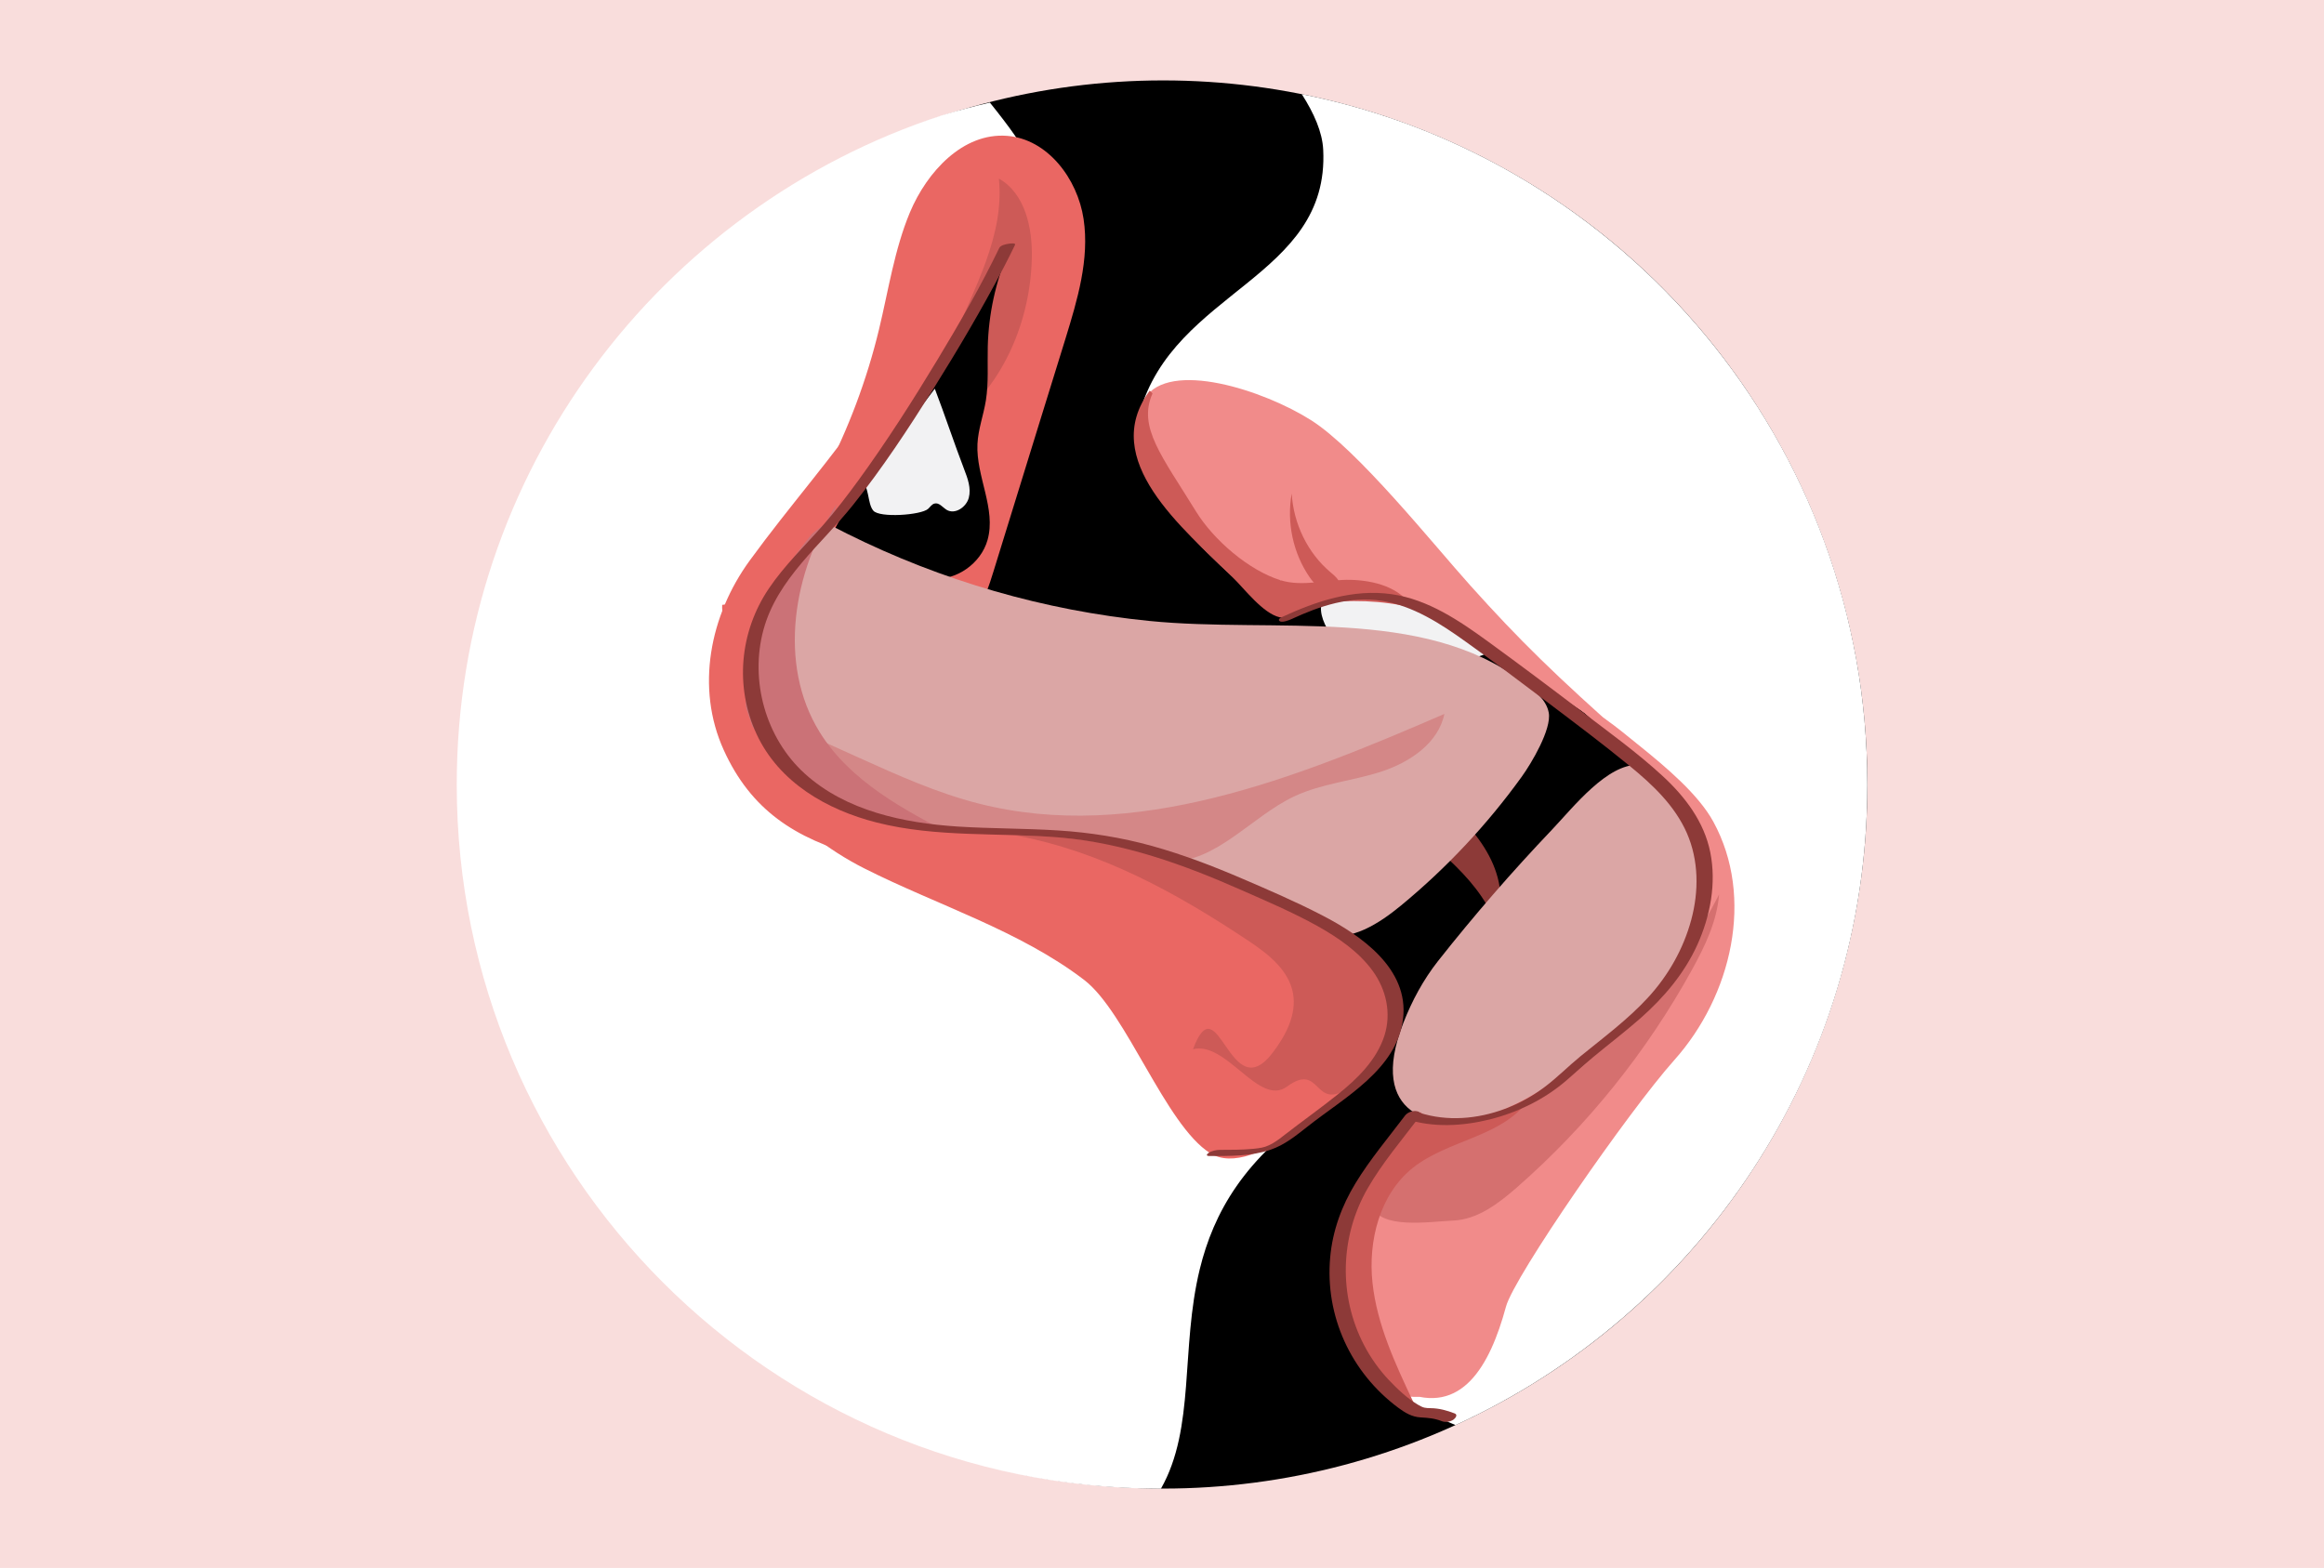 <?xml version="1.0" encoding="utf-8"?>
<!-- Generator: Adobe Illustrator 18.1.1, SVG Export Plug-In . SVG Version: 6.00 Build 0)  -->
<svg version="1.1" id="Layer_1" xmlns="http://www.w3.org/2000/svg" xmlns:xlink="http://www.w3.org/1999/xlink" x="0px" y="0px"
	 viewBox="0 0 1962 1323.9" enable-background="new 0 0 1962 1323.9" xml:space="preserve">
<rect x="-0.7" fill="#F9DDDC" width="1963.5" height="1324.9"/>
<circle cx="982" cy="662.4" r="594.5"/>
<path fill="#FFFFFF" d="M1114.6,935.1c24.6-16.2-15.2-12-7.4-40.4c6.2-22.5,2-46.5-4.6-68.8c-23.6-79.4-79.5-148.6-152-188.5
	c-43.4-23.9-92.6-37.9-131.2-68.9c-70.7-56.8-89.4-158.8-75.1-248.4c14.3-89.5,89.6-105.7,119.8-191.2c1.3-3.7-12.1-22-28.4-42.3
	c-13.7,3.1-27.2,6.8-40.5,10.8c-237.8,77.7-409.6,301.3-409.6,565.1c0,328.3,266.1,594.5,594.5,594.5
	c29.2-51.4,16.4-118.2,32.8-185.4C1024.4,1024.5,1050.2,977.4,1114.6,935.1z"/>
<g>
	<g>
		<path fill="#FFFFFF" d="M961.4,351.4c0.2-0.9,0.5-1.7,0.7-2.6c0-0.5-0.1-1-0.1-1.5L961.4,351.4z"/>
	</g>
	<g>
		<path fill="#FFFFFF" d="M1576.5,662.4c0-288.3-205.2-528.6-477.5-582.9c10.4,16.2,17.4,32.2,18.1,47
			c5.4,108.5-126.2,118.6-155,222.2c2,71.2,66.8,122.9,121.4,169c64.2,54.2,122.8,111.9,187,166.1c20,16.8,40.3,34.1,53.5,56.6
			c38,64.6,6.2,147.5-34.5,210.4c-40.8,62.9-92.2,125.9-93.7,200.9c-0.2,12.5-14.5,19.7-6.8,29.5c6,7.7,30.7,18.3,39.8,22.1
			C1434,1109.6,1576.5,902.7,1576.5,662.4z"/>
	</g>
</g>
<g>
	<path fill="#8D3A38" d="M1266.9,802c-2.2-44.3-42.2-75.6-76-104.4c-36.4-31-69.4-66-98.2-104.2c-5.9-7.8-11.7-18.4-6.4-26.7
		c3.2-4.9,9.3-6.9,15-8.2c50-11.5,103.2,2.8,147.7,28.5c44.5,25.7,81.6,62,118.1,98.2c15,14.8,30.3,30.3,37.7,50
		c2.9,7.6,4.5,16.2,1.6,23.8c-2.5,6.7-8.2,11.8-13.7,16.3c-20.7,17-43.5,31.6-67.7,43.3c-13.5,6.5-28.4,12.3-43.3,9.9
		c-14.9-2.4-28.9-15.8-26.7-30.7"/>
</g>
<g>
	<path d="M1266.9,757c-2.2-44.3-42.2-75.6-76-104.4c-36.4-31-69.4-66-98.2-104.2c-5.9-7.8-11.7-18.4-6.4-26.7
		c3.2-4.9,9.3-6.9,15-8.2c50-11.5,103.2,2.8,147.7,28.5c44.5,25.7,95.8,61.7,132.3,97.8c15,14.8,16.1,30.6,23.5,50.3
		c2.9,7.6,4.5,16.2,1.6,23.8c-2.5,6.7-8.2,11.8-13.7,16.3c-20.7,17-43.5,31.6-67.7,43.3c-13.5,6.5-28.4,12.3-43.3,9.9
		c-14.9-2.4-24.3-10.8-22-25.6"/>
</g>
<g>
	<path fill="#F2F2F3" d="M1117.3,505.7c-9.3,15.5,14.1,44.9,30.5,52.6c8.5,4,18.3,4.1,27.8,4.1l39.5,0c16.1-5.1,48.8-8.3,42.4-16.6
		c-18.2-23.8-87.6-46.1-117-40.5"/>
</g>
<g>
	<path fill="#F18B8A" d="M1214.3,1177.7c-60.4,11.2-72.8-30.7-76.9-91.9s32.5-119,78.7-159.4c2.9-2.5,5.9-5.1,9.7-5.8
		c7.3-1.5,13.9,4.1,20.4,7.9c23.8,14,62.2-52.9,86.3-66.6c47.8-27,32.4-8,57-57c9.6-19.1,47.1-38.8,45-60
		c-6-60.9-45-94.6-111.1-156.1c30.7,15.8,35.2,20.3,62.1,42c20.4,16.5,48.5,40,61,63.1c34.9,63.9,15.5,146.9-33,201.2
		c-38.6,43.2-135.3,182.8-142.1,208.2c-13.7,50.6-37.6,92-86.1,72.1"/>
</g>
<g>
	<path fill="#EA6763" d="M621.7,509.6c58.1-65.9,99.8-146.1,120.4-231.5c8-33.2,13-67.4,26.1-98.8c14.4-34.3,44.8-67.4,81.9-64.6
		c34.3,2.6,59.6,36.2,64.7,70.2c5.1,34-5.2,68.2-15.3,101.1c-7.2,23.1-14.3,46.3-21.5,69.4c-13.1,42.4-26.2,84.8-39.3,127.2
		c-3.7,12-7.6,24.4-15.8,34c-9.4,11.1-23.4,17.1-37.2,21.7c-36.3,12.3-74.9,17.8-113.2,16.2c-14.3-0.6-29-2.3-41.4-9.3
		s-22.3-20.3-21.4-34.5"/>
</g>
<g>
	<path fill="#CD5A57" d="M804.3,288c18-44.8,43.9-89.1,39-137.2c22.2,12.6,28.4,41.7,27.8,67.1c-1.2,52.8-23.7,106.3-65.4,138.7
		c-7.2-32.1,6.8-64.8,20.4-94.8"/>
</g>
<g>
	<path d="M809.1,281.6c18.8-19.5,33.3-43.2,42.1-68.8c-10.7,25.2-16.6,52.5-17.3,79.8c-0.4,15.2,0.8,30.6-1.6,45.6
		c-2,12.3-6.5,24.2-7.1,36.7c-1.3,27.4,16,54.7,8.5,81.1c-5.6,19.8-26.2,34.3-46.8,32.7c-8.1-0.6-15.9-3.4-23.6-6.2
		c-12.5-4.5-25-9-37.5-13.5c-8.1-2.9-16.7-6.2-21.7-13.2c-5-7,99.6-162.1,107.7-165.1"/>
</g>
<g>
	<path d="M703.3,449.2c23-44,60.8-76.1,80.2-119.7c7.2-16.2,14.2-26.6,23.9-41.5c2.1-3.3,2.4-14.1,6.2-12.9c3.7,1.2,4.5,6,4.7,9.8
		c2.5,60.2,4.7,122.3-16.4,178.7c-1.1,2.9-2.4,6-5.2,7.6c-2.8,1.6-6.2,1-9.3,0.5c-28-5.1-55.8-11.5-83.2-19.1"/>
</g>
<g>
	<path fill="#DBA6A5" d="M715.5,450.8c79.6,39.6,166.3,64.7,254.8,73.5c105.7,10.6,230.5-12.8,315.2,51.4c9.4,7.2,19.8,14.4,22,26
		c2.6,13.9-14.7,43-23,54.4c-29,40.2-63.2,76.7-101.5,108.3c-18.9,15.6-42.6,30.9-66.3,24.7c-13.5-3.5-24.2-13.5-35.3-21.9
		c-77.6-58.8-184.3-50.6-281.3-59.6c-41.9-3.9-84.7-12-120.2-34.5c-35.6-22.5-62.7-62.1-60.4-104.1c3.1-56.7,34.1-93.7,80.8-125.9"
		/>
</g>
<g>
	<path fill="#F2F2F3" d="M726.6,406.5c7.6,2.9,5.4,18.5,10.7,24.7c5.3,6.2,40.1,3.8,46.2-1.5c1.8-1.6,3.1-3.9,5.4-4.5
		c3.9-1.1,6.9,3.2,10.3,5.3c7.1,4.2,16.6-2.3,18.7-10.2c2.1-8-0.9-16.3-3.9-24c-8.1-21.1-16.7-46.9-24.8-68.1
		c-21,28.5-37,44-51,72.1"/>
</g>
<g>
	<path fill="#D48787" d="M986.8,727.5c40.5,0.6,69.5-38,106.1-55.2c22.9-10.7,48.9-12.9,73-20.7c24.1-7.8,48.4-24,53.5-48.8
		c-125,54.1-261.6,109.3-393.5,75.6c-34.8-8.9-67.7-23.7-100.5-38.5c-29.7-13.4-59.5-26.8-89.2-40.3
		c12.5,65.2,84.6,101.5,150.5,109.1c66,7.6,134.2-3.1,198.3,14.4"/>
</g>
<g>
	<path fill="#CB7277" d="M706.5,425.4c-36.9,57.1-50.3,134.9-14.5,192.8c25.7,41.5,71.2,65.7,114.5,88c-37.2,9-76-2.8-111.4-17.4
		c-23.5-9.7-47.5-21.5-62-42.4c-10.3-14.9-14.7-32.9-17.9-50.7c-4.2-23.4-10.9-49.9,0.7-70.7c24.7-44.4,64.1-70,86.4-87"/>
</g>
<g>
	<path fill="#F18B8A" d="M1075.8,518.1c-61.5-54-127.8-107.4-109.6-181.6c21-33,100.7-7,140.5,18.2
		c39.8,25.2,103.3,104.9,134.8,139.9c41.4,46.1,72.1,76.1,133.1,130.1c-65.8-36.5-134.2-100-207.2-121.6c-7.2-2.1-25.6-3.2-31.5,1.5
		c-4.8,3.9-21.4-4.9-23.7,0.9s-7.9,11.7-13.8,9.6c-5.8-8.5-11.6-16.9-17.4-25.4"/>
</g>
<g>
	<path fill="#DBA6A5" d="M1243.1,946.8c-30,5.3-89.8-2.8-58.3-83.2c7.3-18.7,16.8-36.3,29.2-52.1c30.3-38.4,62.4-75.4,96.2-110.9
		c18.3-19.3,46.7-55.8,73.3-54.8c21,0.8,33.3,31.9,43.6,50.1c10.3,18.3,13.6,39.7,14.8,60.6c0.6,10,0.7,20.4-3.1,29.7
		c-3.1,7.5-9,13.5-14.2,19.8c-45.9,55.4-98.9,110.5-170.6,137.1"/>
</g>
<g>
	<path fill="#CD5A57" d="M970.7,329.8c-43.5,58.5,28.1,116.4,69.9,157.6c10.4,10.2,25.5,30.4,39.7,33.8c12.1,2.9,20.7-9.6,33-11.4
		c26.2-3.9,53.1-2.8,78.9,3.2c-10-17.1-32.1-22.9-51.9-23.4c-19.8-0.5-40.4,6.2-59.3,0.3c-26.9-8.4-56.4-34-71.2-57.9
		c-28.7-46.7-49.5-71.3-36.8-99.8"/>
</g>
<g>
	<path fill="#D5706F" d="M1197.1,941.2c-17.5,11.9-45.5,56.9-38.8,76.9s47.5,13.5,68.6,12.5c20.5-0.9,38-14.3,53.5-27.8
		c59.6-52.1,109.9-114.8,148.1-184.1c10.9-19.8,21-40.8,22.8-63.4c-30.5,59.5-73.7,112.3-125.9,154c-13.4,10.7-27.5,20.7-43.2,27.7
		c-28.3,12.6-60.5,14.5-91.1,10.1"/>
</g>
<g>
	<path fill="#CD5A57" d="M1121.7,498.2c-6.7,0.4-12.2-5.2-16-10.7c-14.1-20.4-19.6-46.5-15.2-70.8c1.5,25.5,13.5,50.4,33,66.7
		c3.3,2.8,7.1,5.8,7.6,10.1c0.5,4.3-5.3,8.6-8.1,5.3"/>
</g>
<g>
	<path fill="#CD5A57" d="M1186.2,1181.1c-39.7-25.2-61.3-74.1-58.8-121c2.5-46.9,37.2-89.4,71.9-121c10.3,12.6,19.4,10.5,35.4,7.4
		c19.1-3.6,37.7-9.5,55.4-17.4c-22.1,31-67.8,33.3-97.5,57.1c-27.8,22.4-37.7,61.4-33.9,96.9c3.8,35.5,19.3,68.6,34.5,100.8
		c-6.8-1.2-13.2-5.2-17.1-10.9"/>
</g>
<g>
	<g>
		<path fill="#8D3A38" d="M1186.3,941.8c-14.2,18.8-29.6,37-41.9,57.2c-11.7,19.2-19.4,40.2-21.4,62.6c-4.5,49.6,17.5,97.3,57.4,127
			c5.8,4.3,11.6,7.8,18.9,8.2c6.6,0.4,11.5,0.7,18,3.2c3,1.2,6.9,0.5,9.6-1.2c1.6-1.1,4.3-4.2,1.1-5.4c-6.5-2.5-13-4.3-20-4.4
			c-4.7-0.1-6.1-0.1-10.7-2.8c-9.2-5.4-17.5-13.3-24.8-21c-8.3-8.8-15.4-18.8-21-29.6c-21.6-41.6-20.2-91.5,3-132
			c12.6-21.9,29.2-41.3,44.4-61.4c2-2.6-1.7-4-3.7-4.1C1192.1,937.9,1188.3,939.3,1186.3,941.8L1186.3,941.8z"/>
	</g>
</g>
<g>
	<g>
		<path fill="#8D3A38" d="M1090.2,522.8c24-11.1,49.5-19.8,76.4-15.5c26.2,4.2,49.3,19.1,70.5,34.3c23.9,17,47.3,34.7,70.7,52.4
			c22.9,17.3,45.9,34.6,68.1,52.8c19.2,15.7,38,33.4,48.2,56.6c10.1,23.1,10.2,49.2,3.7,73.3c-6.6,24.5-19.4,47-36.5,65.6
			c-17,18.5-37.4,33.6-56.8,49.4c-10.3,8.4-19.7,18-30.3,26c-10.3,7.8-21.7,14-33.8,18.6c-23,8.6-48.7,10.8-72.2,3.2
			c-2.8-0.9-6.9,0.4-9.5,1.7c-1.3,0.7-4.5,2.8-1.6,3.7c22.8,7.4,47.6,6,70.6,0.3c23.6-5.9,46.3-17,64.8-33
			c10.2-8.9,20.3-17.9,30.8-26.4c10.7-8.6,21.4-17.1,31.7-26.1c19.9-17.6,37-37.8,48-62.1c10.9-24.1,16.1-51.7,10.9-77.8
			c-5.2-26-21.3-47.1-40.4-64.7c-21.6-19.9-45.7-37.2-69-55c-25.7-19.6-51.6-39-77.7-58c-24.6-17.9-51.1-36-82-40.4
			c-32.3-4.6-63.6,5.9-92.5,19.3c-1.8,0.8-4,2.4-1.6,3.7C1083.1,525.7,1088.1,523.7,1090.2,522.8L1090.2,522.8z"/>
	</g>
</g>
<g>
	<path fill="#EA6763" d="M749.3,362.1c-22.5,51.4-77.7,92.7-100.1,144.1s-32.5,117.5,7.6,156.7c23.7,23.1,57.8,31.9,90.6,36.1
		c79.6,10,162.8-1.8,238.9,23.6c34.2,11.4,65.6,30,96.6,48.4c21.3,12.7,43.7,26.3,55.6,48c17.9,32.5,4,78.5-28.9,95.6
		c-10.9,5.7-23.2,8.5-33.8,14.8c-20.5,12.4,7.4-44.5-1.7-22.4c-8-47-0.7-10.1-7.9-57.2c-7.4-48.3-63.5-70.5-111.3-80.7
		c-76.6-16.3-154.8-25.6-230.3-46.4c-53.5-14.7-90.7-38.9-113.6-89.4c-23.8-52.4-11.9-113.6,22-160.1s69.3-86.1,101.9-133.5"/>
</g>
<g>
	<path fill="#EA6763" d="M621.4,573.9c-10.6,68,47,128.4,108.4,159.4s131,52.4,185.6,94.2c35.4,27.2,68.4,122.1,106.1,146.1
		c37.6,24,115.2-52,144.1-86.1c29.6-34.8-14.6-73.7-49.8-102.9c-35.2-29.1-82.1-38.5-126.2-50.1c-31.1-8.2-60.3-22.8-92.2-27.1
		c-43.4-5.9-86.8-1.9-130.1-8c-49.8-7-102.1-42-132.1-86.1"/>
</g>
<g>
	<path fill="#CD5A57" d="M857.4,705.4c72.5,13.5,136.2,48.7,197.5,89.6c16.3,10.9,33.2,24.4,36.7,43.7c3.2,17.7-5.9,35.3-16.8,49.7
		c-36.7,48.9-46.2-59.8-67.6-2.5c28.4-7,55.7,48.9,79.3,31.6c29.1-21.4,22.3,21.5,52,1c29.7-20.5,39.8-48.4,32.3-83.7
		c-7.4-34.8-42.5-55.7-75.3-69.6C1016.5,731.7,943.3,705.4,857.4,705.4"/>
</g>
<g>
	<g>
		<path fill="#8D3A38" d="M843.7,209.2C828,241.7,810,273,791.4,303.8c-20.9,34.6-42.7,68.8-66.5,101.5
			c-9.7,13.3-19.7,26.4-30.6,38.8c-15.4,17.4-32.2,33.5-45.2,52.8c-24.6,36.4-29,83-10.3,123.1c19,40.7,59.2,63.8,101.3,74.5
			c50.7,12.9,103.4,8.3,155,12.7c53.5,4.6,103.8,22.6,152.6,44.2c21.8,9.6,43.9,19,64.7,30.6c17.3,9.7,34.6,21.5,46.4,37.7
			c11.5,15.8,16,35.7,10,54.7c-6.6,20.6-22.9,36.5-39.3,49.6c-14.6,11.7-30,22.6-44.8,34.1c-4.2,3.3-8.6,6.7-13.4,8.9
			c-4,1.9-7.4,2.4-13.1,3c-9.4,0.9-18.9,0.9-28.3,0.9c-3,0-7,0.8-9.6,2.6c-1.9,1.3-2.1,2.6,0.7,2.6c17.1,0,35.2,0.3,51.6-5.3
			c12-4.1,21.5-11.9,31.3-19.6c30.5-24.2,75.5-48.1,80.6-91c5.1-42.4-35.5-70.4-68.4-87.4c-22-11.4-45-21.3-67.8-31.1
			c-24.7-10.6-49.9-20.2-75.7-27.4c-26-7.2-52.4-11.4-79.3-13.1c-28.2-1.8-56.6-1.5-84.8-3.3c-45.6-3-94.2-13.1-129-44.6
			c-33.1-30-46.6-78.5-35-121.4c11.7-43.3,48.8-71.9,75.7-105.6c24.7-30.9,46.5-64.1,67.5-97.5c20.9-33.4,41-67.4,59.3-102.3
			c3.4-6.5,6.7-13.1,9.9-19.7c1-2-4.7-1.1-5.3-1C849.6,206.1,844.8,207,843.7,209.2L843.7,209.2z"/>
	</g>
</g>
</svg>
